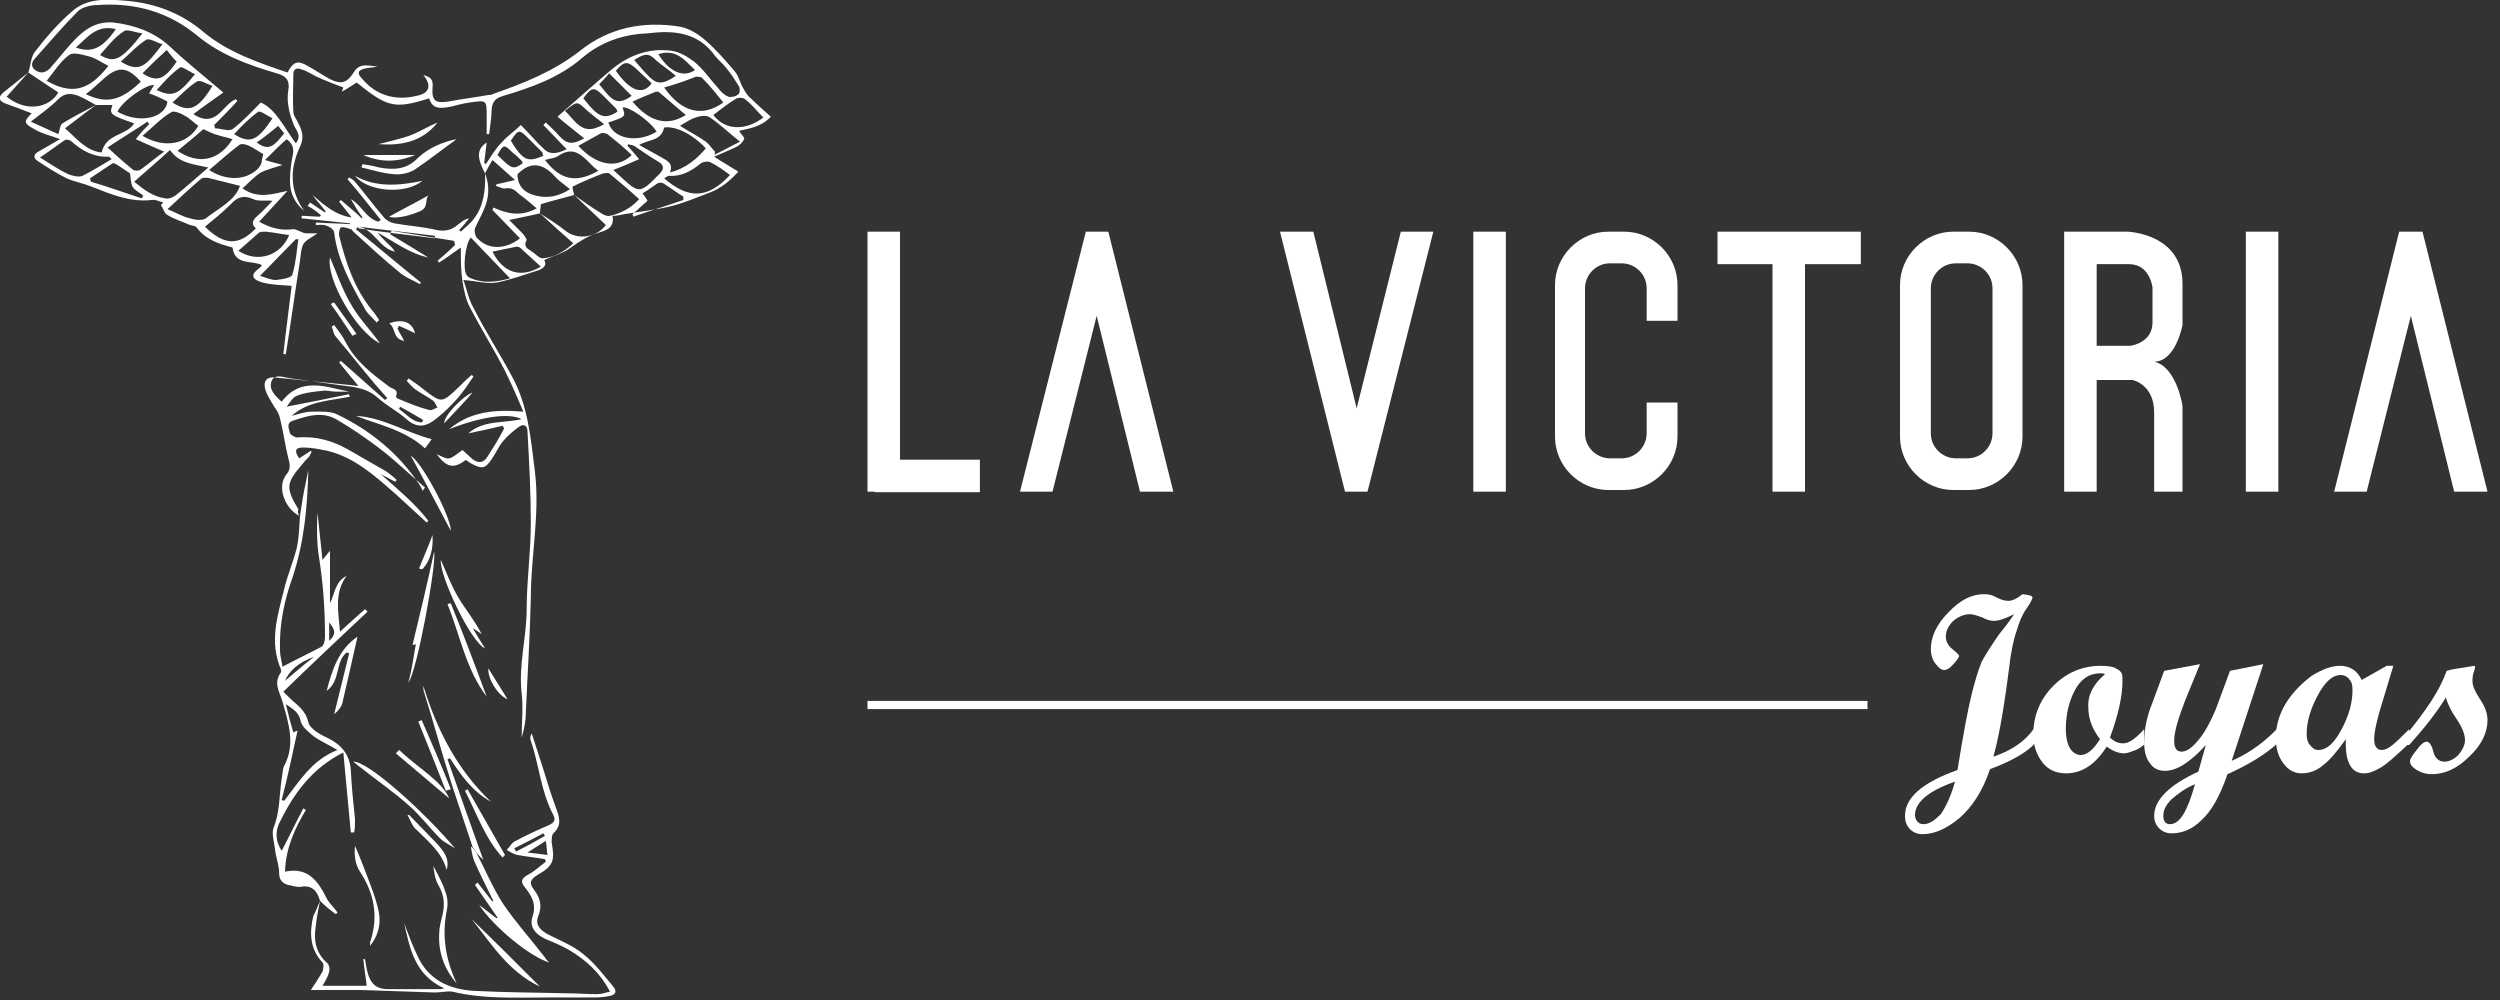 <?xml version="1.0" encoding="utf-8"?>
<!-- Generator: Adobe Illustrator 21.0.2, SVG Export Plug-In . SVG Version: 6.00 Build 0)  -->
<svg version="1.1" id="Capa_1" xmlns="http://www.w3.org/2000/svg" xmlns:xlink="http://www.w3.org/1999/xlink" x="0px" y="0px"
	 viewBox="0 0 300 120" style="enable-background:new 0 0 300 120;" xml:space="preserve">
<rect x="0" y="0" width="300" height="120" fill="#333333" stroke="none"/>
<style type="text/css">
	.st0{fill:#FFFFFF;}
	.st1{fill:none;stroke:#FFFFFF;stroke-width:0.982;stroke-miterlimit:10;}
</style>
<g>
	<path class="st0" d="M58.2,20.8c-1-1.9-1-2.9,0.2-3.7c-0.1,0.9-0.2,1.7-0.3,2.5c0.1,0,0.2,0,0.2,0.1c0.6-0.9,1.1-1.8,1.9-2.6
		c0.7-0.8,1.6-1.4,2.3-2.1c1.1,1.1,1.9,2.1,2.9,3c0.7,0.6,1.6,0.4,2.6-0.1c-1-1-1.9-2-2.8-2.9c0.1-0.1,0.2-0.2,0.3-0.3
		c0.5,0.5,1.1,1,1.6,1.6c0.9,1,1.6,1.1,3,0.3c-1.1-0.9-2.3-1.8-3.2-2.6c2.4-2.1,4.3-3.8,6.3-5.5c2.1-1.8,4.6-2.8,7.4-2.4
		c0.9,0.1,1.9,0.7,2.7,1.3c1.1,0.9,1.9,2.1,2.9,3.2c0.3,0.4,0.7,0.8,1.2,1c0.3,0.1,0.9,0,1.2-0.3c0.2-0.1,0.2-0.7,0.1-0.9
		c-0.5-0.8-1-1.6-1.6-2.3c-0.4-0.5-0.9-0.9-1.3-1.4c-2-2.8-4.9-3.1-8-2.7C74.7,4.1,72,5.1,69.8,7c-2.7,2.3-6,3.5-9.4,4.5
		c-0.9,0.3-1.3,0.6-1.4,1.6c0,1-0.2,2-0.3,3c-0.1,0-0.2,0-0.3,0c0-0.7,0-1.4,0-2.1c0-2,0-2-2-1.7c-0.8,0.1-1.5,0.3-2.3,0.5
		c-1.1,0.2-2.2,0.4-2.6-1c-4.1,1.3-5,1.1-8.7-1.9c-0.5,0.3-1,0.7-1.8,1.1c0.2-0.4,0.2-0.6,0.2-0.5c-1.1-0.4-2.1-0.8-3.2-1.3
		c-0.6-0.3-1.2-0.7-1.9-0.9c-0.5-0.2-0.9,0-0.9,0.6c0,1.5-0.1,3,0,4.5c0,0.5,0.4,0.9,0.6,1.4c0.5,0.9,0.7,1.8,0.2,2.8
		c-1.2,2.6-1.3,5.2,0.5,7.7c-1.1-0.9-1.7-2.1-1.7-3.5c0-1,0.1-2.1,0.3-3c0.2-0.9,0.1-1.5-0.7-2.1c-0.8,0.7-1.6,1.5-2.6,2.5
		c0.9,0.3,1.5,0.4,2.1,0.6c-0.9,0.3-1.8,0.5-2.6,0.9c-0.8,0.5-1.4,1.2-2.2,1.9c1.8,1.3,3.6,0.7,5.4,0.3c-1.1,1.2-2.2,2.4-3.4,3.7
		c1.4,0.8,2.7,1.1,4.1,0.9c0.3,0,0.6,0.2,0.9,0.3c0.2,0.1,0.4,0.2,0.7,0.2c0.4,0,0.8,0,1.3,0c-0.7,0.5-1.4,0.8-1.7,1.3
		c-0.3,0.6-0.3,1.3-0.4,2c-0.6,3.7-1.1,7.5-1.7,11.2c-0.1,0-0.2,0-0.3,0c0.3-2.8,0.7-5.6,1-8.2c-1.2-0.1-2.4-0.1-3.5-0.4
		c-1.4-0.4-1.4-1-0.4-1.7c0.1-0.1,0.2-0.2,0.3-0.3c0,0,0-0.1,0-0.1c-1.2-0.6-3.2,0.1-3.5-2.1c-1.5-0.4-3.2-0.9-4.3-2.4
		c-0.1-0.2-0.5-0.2-0.8-0.3c-0.9-0.4-1.9-0.7-2.7-1.2c-0.4-0.2-0.5-0.8-0.8-1.2c0.1-0.1,0.2-0.2,0.3-0.3c-0.5-0.1-0.9-0.4-1.4-0.3
		c-2.6,0.3-4.9-0.7-7.2-1.6c-1-0.4-2.1-0.6-3-1c-1.2-0.6-2.3-1.3-3.5-2.1C4,19,4,18.5,4.6,18.2c0.9-0.5,1.7-1,2.6-1.5
		c-1-0.4-2-0.6-2.9-1.1c-1.5-0.8-1.5-1-0.5-2c-1-0.4-2.1-0.8-3.2-1.2c-0.7-0.3-0.9-0.7-0.2-1.3c1-0.8,2-1.6,3-2.4
		c-0.9,1-1.7,1.9-2.6,2.9c2.2,1.8,5,1.5,6.2-0.5c-1.2-0.8-2.4-1.6-3.6-2.4c0.3-0.9,0.3-1.9,0.8-2.5C5.5,4.5,7,2.8,8.6,1.4
		c1.9-1.7,4.3-1.5,6.6-1.3c3.5,0.3,6.6,1.5,9.3,3.8c2.9,2.4,6.5,3.6,10,4.8c0.7-1.3,1.2-1.5,2.4-0.8c0.9,0.5,1.8,1.1,2.7,1.6
		c1.4,0.7,2.1,0.4,2.9-0.9c0.7-1.1,1.8-0.7,2.8-0.6c-0.5,0.1-0.9,0.1-1.4,0.2c-1,0.2-1.1,0.6-0.4,1.3c1.7,2,4,2.6,6.5,2
		c1.6-0.3,1.8-1.3,0.8-2.5c1,0.3,1.2,0.6,1.1,1.6c-0.1,1.5,0.4,1.8,1.8,1.6c1.6-0.3,3.2-0.5,4.9-0.8c0.2,0,0.4,0,0.5-0.1
		c3.7-1.3,7.3-2.7,10.5-5.2c3.5-2.8,7.6-3.6,12-2.9c1.1,0.2,2.2,0.9,3,1.6c1.3,1.1,2.5,2.5,3.6,3.8c0.5,0.6,0.6,1.4,1,2
		c0.2,0.4,0.5,0.9,0.9,1.2c0.7,0.7,1.5,1.4,2.4,2.2c-1.1,1.2-2.5,1.4-3.8,1.7c0.2,0.4,0.7,0.8,0.6,1c-0.2,0.4-0.6,0.8-1.1,1
		c-0.8,0.4-1.6,0.7-2.5,1.1c0.9,0.6,1.8,1.1,2.9,1.8c-1,1.1-2.1,2-3.4,2.5c-1.6,0.6-3.2,1.3-4.9,1.7c-1.7,0.4-3.6,0.6-5.4,0.9
		c-0.4,0.1-0.9,0.2-1.4,0.2c0.3,1.6-1,1.8-1.9,2.1c-1.2,0.4-2.1,1-3.1,1.7c-0.9,0.7-2.1,1-3.2,1.5c0.4,0.7-0.2,1.1-0.9,1.3
		c-1.6,0.5-3.2,1.1-4.8,1.4c-1.2,0.2-2.5-0.2-4-0.3c0.4,1,0.6,2.3,1.2,3.3c1.4,2.8,3.1,5.4,4.6,8.2c2,3.6,2.3,7.6,2.8,11.6
		c0.6,5-0.5,10-0.5,15c-0.1,4.6-0.4,9.2-0.6,13.8c0,1-0.2,2-0.5,3c0-1.8,0.2-3.6,0-5.3c-0.4-3.4,0.6-6.7,0.6-10.1
		c0-3.4,0.5-6.9,0.5-10.3c0-3.7-0.2-7.3-0.4-11c0-0.7-0.4-1-1-0.6c-0.7,0.5-1.4,1.1-1.9,1.7c-0.6,0.7-0.9,1.5-1.4,2.2
		c-0.8,1.2-1.2,1.2-2.5,0.5c-0.2-0.1-0.4-0.3-0.6-0.4c-1.5,1.1-2.3,0.9-3.5-0.7c0.5,0.2,1.1,0.6,1.5,0.5c0.5-0.1,1-0.6,1.6-1
		c0.3,0.3,0.8,0.7,1.2,1.1c0.7,0.5,1.3,0.5,1.8-0.3c0.7-1.1,1.4-2.2,2-3.4c-0.1-0.1-0.1-0.2-0.2-0.3c-1.3,0.3-2.6,0.6-4.1,0.9
		c1.8-1.6,4.2-1.2,6.4-1.7c-1.5-0.8-4.9-0.3-8.7,1.2c2.5-2.1,5.4-2.4,8.9-2.1c-0.8-1.9-1.5-3.5-2.3-5.1c-1.3-2.5-2.8-4.9-4.1-7.4
		c-0.5-0.9-0.7-2-0.9-3.1c-0.2-1.3-0.2-2.6-0.2-4.1c-1,0.7-1.8,1.3-2.6,1.8c-0.1-0.1-0.1-0.1-0.2-0.2c0.7-0.6,1.4-1.2,2.1-1.9
		c0-0.2-0.1-0.3-0.1-0.5c-2.5-0.4-5-0.8-7.5-1.2c-0.1,0.1-0.1,0.3-0.2,0.4c1.5,0.9,3,1.8,4.6,2.8c-2.3-0.5-4.1-1.9-6.1-3
		c0.3,0.4,0.7,0.8,1,1.1c0.4,0.4,0.8,0.7,1.1,1.2c-1.9-0.4-2.5-2.7-4.4-3c-0.1,0.1-0.2,0.2-0.3,0.3c2.6,2.1,5.2,4.3,7.8,6.4
		c0,0.1-0.1,0.1-0.1,0.2c-0.7-0.4-1.5-0.7-2.2-1.2c-2-1.6-3.9-3.4-5.8-5.1c-0.1-0.1-0.2-0.3-0.3-0.3c-0.4-0.1-0.8-0.3-1.2-0.2
		c-0.1,0-0.3,0.7-0.2,1c0.8,3.2,1.8,6.3,4,9c0.3,0.3,0.5,0.7,0.8,1.1c-0.1,0.1-0.2,0.2-0.3,0.3c-0.5-0.6-1.2-1.1-1.5-1.8
		c-1.6-2.8-3.2-5.7-3.6-9c0-0.3-0.5-0.7-0.9-0.8c-0.4-0.2-0.8-0.1-1.3-0.1c0-0.1,0-0.2,0-0.3c1.4,0.1,2.8,0.1,4.1,0.2
		c0,0,0-0.1,0-0.1c-1-0.1-2-0.2-2.9-0.3c-1-0.1-1.9-0.2-2.9-0.3c0-0.1,0-0.2,0-0.3c0.7,0,1.5,0.1,2.2,0.1c0-0.1,0.1-0.1,0.1-0.2
		c-0.5-0.4-1-0.8-1.6-1.1c0.1-0.1,0.2-0.2,0.3-0.4c0.6,0.4,1.2,0.8,1.8,1.2c0,0,0-0.1,0.1-0.1c-0.5-0.7-1.1-1.3-1.6-2
		c1.4,1.2,2.7,2.4,4.7,2.7c-0.5-0.6-1-1.3-1.5-1.9c0.1-0.1,0.1-0.1,0.2-0.2c0.8,0.7,1.7,1.4,2.5,2.2c0,0,0.1-0.1,0.1-0.1
		c-0.5-0.7-1-1.5-1.4-2.2c1.3,0.7,1.8,2.3,3.3,2.7c0.1-0.1,0.2-0.1,0.3-0.2c-1.3-1.6-2.6-3.3-4-4.9c0.1-0.1,0.1-0.1,0.2-0.2
		c0.2,0.1,0.5,0.3,0.6,0.4c1.2,1.4,2.3,2.9,3.5,4.3c0.3,0.4,0.8,0.7,1.3,0.8c1.7,0.3,3.4,0.4,5.1,0.8c1,0.2,1.8,0,2.5-0.6
		c0.4-0.3,0.8-0.7,1.4-0.8c-0.4,0.5-0.8,1-1.2,1.4c0.1,0.1,0.2,0.2,0.2,0.2c0.5-0.5,1.2-1,1.6-1.6C58,24.8,58.3,22.8,58.2,20.8
		c0.6,1.5,0.5,3-0.2,4.5c-0.3,0.7-0.7,1.4-1,2.1c-0.1,0.3,0,0.9,0.2,1.1c1.3,1.5,3.4,1.5,5.2,0.1c-1.1-1.1-2.2-2.3-3.3-3.4
		c0-0.1,0.1-0.2,0.1-0.3c1.7,0.8,3.4,1.1,5.2,0.1c-0.7-0.6-1.4-1.2-2.1-1.7c-0.5-0.5-0.9-0.8-1.6-0.7c-0.4,0.1-0.8-0.2-1.2-0.3
		c0-0.1,0.1-0.1,0.1-0.2c0.6-0.1,1.3-0.3,2.2-0.5c-1-0.9-1.8-1.6-2.7-2.4C58.8,19.7,58.5,20.2,58.2,20.8z M64.8,25.6
		c1.1,0.7,2.2,1.4,3.2,2.2c1.4,1,3.6,0.7,4.7-0.8c-1.3-1.2-2.5-2.4-3.8-3.6c1,0.7,2.1,1.5,3.1,2.1c0.3,0.2,0.8,0.5,1.2,0.4
		c1.3-0.3,2.5-0.9,3.5-2c-1.2-1.1-2.4-2.1-3.6-3.1c-0.1-0.1-0.5,0-0.7,0c-1.3,0.5-2.5,1-3.7,1.6c0,0.2,0.1,0.6,0.2,1
		c-1.4,0.4-2.7,0.7-4,1.1C64.9,24.8,64.8,25.2,64.8,25.6c-1.2,0.3-2.4,0.5-3.7,0.8c0.5,0.5,1.1,1.1,1.6,1.6c0.2,0.2,0.5,0.7,0.5,0.8
		c-0.4,0.7,0,1,0.5,1.3c0.5,0.3,1,0.9,1.4,0.9c1.4-0.1,2.6-0.8,3.7-1.8C67.3,27.9,66.1,26.8,64.8,25.6z M11.5,12.6
		c-0.7-0.4-1.4-0.8-2.1-1.1c-0.8-0.3-1.6-0.4-2.4,0.4c-0.9,0.9-2,1.7-3.3,2.7C5,15.2,6.1,15.7,7,16.1c0.2-0.6,0.2-1.1,0.5-1.3
		C8.8,14,10.2,13.3,11.5,12.6c-1.2,0.9-2.4,1.8-3.7,2.8c1.4,1.2,2.5,2.7,4.4,2.9c0.5-2.3,3-2,3.9-3.5c-2.9-1-3-1.1-2.6-2.2
		C12.9,12.6,12.2,12.6,11.5,12.6z M35.5,17.2c0.7-0.9,0.1-1.5-0.2-2.1c-0.3-0.8-0.6-1.6-0.7-2.4c-0.1-0.6-0.1-1.3,0-1.9
		c0.2-1.2-0.3-1.7-1.4-2c-3.4-1-6.7-2.2-9.5-4.5c-3.5-2.9-7.5-4-12-3.7C11,0.6,10,0.8,9.4,1.3C7.6,3.1,6,5,4.3,6.9
		C4,7.2,3.5,7.8,4.2,8.4C4.9,8.9,5.5,8.7,6,8.2c0.8-0.9,1.5-1.8,2.3-2.7c1.4-1.6,2.9-3,5.3-2.8c2.5,0.3,4.8,1.1,6.7,2.8
		c1.9,1.8,3.9,3.4,6.5,5.6c-1.1,0.8-2.3,1.6-3.6,2.6c2.8,1.8,3.5-1.2,5.1-1.8c0.1,0.1,0.1,0.2,0.2,0.2c-0.9,1-1.9,2-2.8,2.9
		c0,0.1,0.1,0.2,0.1,0.4c0.7,0,1.6,0.4,2.1,0.1c1.2-0.9,2.2-2,3.4-3.2C33.1,13.1,34.1,15.3,35.5,17.2z M16.1,21.8
		c1.2,1,2.3,1.8,3.7,2c0.4,0.1,0.9-0.1,1.2-0.3c1.4-1.1,2.7-2.3,4-3.4c-1.8-0.4-3.5-0.5-4.6-2.1C19.1,19.2,17.7,20.4,16.1,21.8z
		 M20.1,25.1c1,0.4,1.8,0.9,2.7,1.1c0.6,0.2,1.5,0.3,1.9,0c1.5-1.2,3.5-2.1,4.1-3.9c-1.2-0.3-2.4-0.6-3.6-0.9c-0.3-0.1-0.8-0.1-1,0
		C22.9,22.5,21.6,23.7,20.1,25.1z M30.7,27.4c-0.6-0.5-0.4-1,0.2-1.5c0.7-0.6,1.2-1.2,1.8-1.8c-0.8-0.1-1.7,0.1-2.3-0.2
		c-1.1-0.5-1.9-0.3-2.7,0.6c-1,1-2,1.8-3.1,2.7C26.9,29.5,28.7,29.5,30.7,27.4z M76.7,17.4c0.9,0.5,1.8,1,2.7,1.5
		c0.7,0.4,1.4,0.7,1,1.8c1.9-0.5,3.2-1.6,4.3-2.9c-1.7-1.8-3.7-2.7-5-2.5C79.3,17,77.8,16.7,76.7,17.4z M13,7.9
		c-0.8-0.4-1.5-0.9-2.2-1.1c-0.8-0.2-2-0.6-2.5-0.2c-1.1,0.8-1.8,2-2.7,3.1C8.6,11.4,10.7,10.9,13,7.9z M13.4,19.1
		c-0.2-0.2-0.3-0.3-0.3-0.3c-1.8,0.1-3.3-0.7-4.6-1.9c-0.2-0.1-0.5-0.2-0.7-0.1c-0.9,0.6-1.8,1.3-3,2.1c1.3,0.8,2.3,1.5,3.4,2
		c0.5,0.2,1.2,0.4,1.7,0.2C11.1,20.5,12.2,19.8,13.4,19.1z M79.7,10.5c2.1,3,4.6,3.6,7.1,1.8c-0.8-1-1.6-2-2.5-2.9
		c-0.1-0.2-0.6-0.2-0.8-0.2C82.3,9.7,81.1,10.1,79.7,10.5z M87.6,21c-0.8-0.6-1.5-1.1-2.3-1.5c-0.3-0.2-0.9-0.1-1.2,0.1
		c-1.1,0.9-2.3,1.6-3.8,1.5c-0.2,0-0.4,0.2-0.6,0.3C82.6,23.9,84.9,23.9,87.6,21z M17.9,14.9c-0.1-0.1-0.1-0.2-0.2-0.3
		c-1.5,1-3,1.9-4.8,3.1c1.1,1,2.1,1.9,3.1,2.7c0.2,0.1,0.6,0.1,0.8,0c1-0.7,1.9-1.5,2.9-2.2c-1.2-0.5-2.3-1-3.4-1.5
		C16.9,15.9,17.4,15.4,17.9,14.9z M31.6,18.5c-0.5-0.3-1.1-0.7-1.7-1c-0.4-0.2-1-0.3-1.2-0.1c-1.2,0.9-2.4,2-3.6,3
		c2,1.3,4.3,1.3,5.8-0.1c0.2-0.2,0.4-0.5,0.5-0.8C31.4,19.2,31.5,18.9,31.6,18.5z M17.1,16.3c2.7,1.6,5.4,1,6.7-1.2
		c-0.6-0.4-1-0.9-1.6-1.2c-0.5-0.3-1.4-0.7-1.7-0.4C19.3,14.2,18.3,15.3,17.1,16.3z M61.2,33.4c-1.7-1.8-3.2-3.3-4.7-4.9
		c-0.7,0.8-1,3.9-0.5,4.5c0.1,0.2,0.3,0.3,0.5,0.4C58,34,59.4,33.9,61.2,33.4z M73.6,20.4c3.1,2.8,2.9,3.2,5.6,0.4
		c0.5-0.5,0.5-1-0.2-1.4c-1-0.6-1.9-1.2-2.9-1.9c-0.2-0.1-0.5-0.1-0.7-0.2c0,0.1-0.1,0.1-0.1,0.2c0.4,0.4,0.8,0.9,1.4,1.6
		C75.6,19.6,74.6,20,73.6,20.4z M62.1,20.9c0,1.5,0.9,2.3,2.3,2.6c1.3,0.3,2.6,0.1,4-0.8c-0.6-0.5-1.2-0.9-1.6-1.3
		C65.4,19.8,63.9,19.1,62.1,20.9z M81.6,15.1c1.1,0.7,2.1,1.2,3.1,1.9c0.4,0.3,0.7,0.8,1.1,1.2c0,0.1,0,0.3-0.1,0.4
		c1-0.5,1.9-1,3.1-1.6c-1.4-1.1-2.4-2.1-3.6-2.9c-0.4-0.3-1.2-0.2-1.7,0C82.8,14.3,82.3,14.7,81.6,15.1z M16.9,9.8
		c-1.6-1.8-2.7-1.9-4.4-0.4c-0.7,0.6-1.4,1.3-2.2,1.9C12.8,12.5,14.5,12.1,16.9,9.8z M17.9,11.2c0.3-0.5,0.4-0.7,0.6-1
		c-1-0.1-3.9,2-4.4,3.2c2.6,1.5,5.7,0.8,6-1.2C19.4,11.8,18.7,11.5,17.9,11.2z M69.4,17.5c2.2,2.4,4.7,2.8,6.4,1.1
		c-0.9-0.9-1.9-1.7-2.9-2.5c-0.2-0.1-0.6-0.2-0.8-0.1C71.2,16.5,70.3,17,69.4,17.5z M24.4,15.5c-1,0.9-2,1.7-3.1,2.6
		c2.5,1.7,5,1.2,6.6-1.4c-0.6-0.2-1.2-0.3-1.8-0.5C25.6,16.1,25.1,15.8,24.4,15.5z M91.6,14.1c-0.8-0.8-1.4-1.6-2.2-2.2
		c-0.2-0.2-0.7-0.2-1-0.1c-1,0.6-1.9,1.3-2.8,2C87.2,15.9,89.8,15.5,91.6,14.1z M75.9,12.2c2.2,2.6,4.3,2.9,6.4,1.6
		c-1.1-0.9-2.2-1.9-3.3-2.8C79,11,78.8,11,78.7,11C77.8,11.4,76.9,11.7,75.9,12.2z M73,14.7c0.6,2,3.5,2.5,5.8,1.1
		c-0.8-1.3-3.4-3.1-4.1-2.9C75.1,14,75.1,14,73,14.7z M71.8,20.5c-0.4-0.3-0.6-0.5-0.9-0.8c-1.1-1.1-2.1-2.2-3.9-1
		c-0.4,0.3-1,0.3-1.6,0.5C67.4,21.8,69.3,21.9,71.8,20.5z M17,23.8c0.1-0.1,0.1-0.2,0.2-0.3c-0.4-0.4-1-0.6-1.3-1.1
		c-0.2-0.4-0.2-1-0.3-1.6c-0.3-0.2-0.9-0.6-1.5-1c-0.2-0.1-0.5-0.3-0.6-0.2c-0.9,0.6-1.8,1.2-2.7,1.8c0,0.1,0.1,0.3,0.1,0.4
		C12.9,22.4,14.9,23.1,17,23.8z M28.6,30.1c2.3,1.5,5.1,0.6,6.1-1.9c-0.9-0.1-1.8-0.3-2.8-0.4c-0.3,0-0.6,0-0.8,0.1
		C30.3,28.6,29.5,29.3,28.6,30.1z M31.2,33.1c0.7,0.2,1.3,0.5,1.9,0.5c0.7-0.1,1.9-0.2,2-0.7c0.4-1.3,0.5-2.8,0.7-4.2
		c-0.1,0-0.2,0-0.3,0C34.1,30.1,32.8,31.5,31.2,33.1z M77.7,24.1c-0.6,0.5-1.2,1.1-1.8,1.6c0,0.1,0.1,0.2,0.1,0.3c2-0.7,4-1.3,6-2
		c0-0.1,0-0.2,0-0.4c-0.8-0.5-1.6-1.1-2.4-1.6c-0.2-0.1-0.5-0.1-0.7,0c-0.6,0.4-1.1,0.8-1.8,1.2C77.3,23.5,77.5,23.7,77.7,24.1z
		 M64.9,32c-0.9-0.8-1.6-1.5-2.4-2.2c-0.1-0.1-0.3-0.2-0.5-0.2C61,29.8,60,30,59.1,30.2C60.4,32.8,62.5,33.4,64.9,32z M17.1,4
		c-1-0.1-1.9-0.6-2.3-0.2c-1.1,0.7-1.9,1.8-2.8,2.8C13.7,7.6,14.5,7.3,17.1,4z M14.5,7.4c2.3,1.4,3,0.5,5-2.1
		c-0.8-0.2-1.6-0.8-2-0.5C16.4,5.5,15.5,6.5,14.5,7.4z M76.1,7.2c0.6,0.7,1.2,1.4,1.8,2c0.9,0.9,1.6,1,3.2-0.1
		c-0.8-0.7-1.6-1.2-2.3-1.8C77.9,6.4,77.5,6.3,76.1,7.2z M25.5,10.3c-0.7-0.2-1.5-0.8-1.9-0.5c-1.1,0.7-1.9,1.6-2.9,2.5
		C22.7,13.6,23.8,13.1,25.5,10.3z M28.1,16.1c1.9,1.2,2.8,0.8,4.6-1.9c-0.6-0.3-1.4-0.9-1.7-0.8C29.9,14.2,29,15.1,28.1,16.1z
		 M23.4,8.9c-0.7-0.3-1.6-1-1.8-0.8c-1,0.7-1.9,1.7-2.8,2.7C20.7,11.7,21.4,11.4,23.4,8.9z M73.9,8.5c1.7,2.4,3.2,3,4.3,1.5
		c-0.6-0.6-1.2-1.1-1.8-1.7C75.3,7.3,74.9,7.3,73.9,8.5z M17.1,8.8c1.7,1.1,2.6,0.8,4.1-1.4C20.8,7,20.4,6.5,20,6
		c-0.6,0.6-1.1,1-1.5,1.4C18,7.9,17.6,8.3,17.1,8.8z M72.5,14.9c-0.8-0.6-1.4-1.1-2-1.6c-1.3-1.2-1.2-1.2-2.7,0
		c0.5,0.5,0.9,1,1.4,1.5C70.1,15.6,70.9,15.8,72.5,14.9z M65.2,18.7c-0.1-0.2-0.1-0.3-0.1-0.4c-0.6-0.6-1.1-1.1-1.7-1.7
		c-1.1-1.1-1.2-1.1-2.1,0.3C62.8,19.3,63.3,19.5,65.2,18.7z M74.1,13.4c-0.1-0.2-0.1-0.3-0.2-0.4c-0.5-0.5-1-1-1.5-1.5
		c-1.1-1.1-1.4-1.1-2.4,0.3C71.8,14.1,72.5,14.4,74.1,13.4z M13.9,3.5c-2.3-0.6-3.4,1-4.8,2.2C11,6.4,12.3,5.8,13.9,3.5z M71.9,10.1
		c1.5,1.9,2.1,2.7,3.9,1.4c-0.8-0.8-1.7-1.7-2.7-2.7C72.7,9.3,72.3,9.7,71.9,10.1z M79,6.5c1.3,2.1,3,2.9,4.4,1.9
		C82.2,7.3,81.2,5.8,79,6.5z M34.1,16c-0.3-0.4-0.6-0.7-0.7-0.9c-0.9,0.7-1.7,1.4-2.6,2C32.3,18.2,32.9,17.5,34.1,16z M59.7,18.6
		c1.7,1.7,1.9,1.8,3,1c0-0.1,0-0.2-0.1-0.3c-0.4-0.4-0.7-0.7-1.1-1C60.5,17.3,60.4,17.3,59.7,18.6z M52.2,28.6c0-0.1,0-0.2,0-0.3
		c-3.1-0.4-6.1-0.7-9.2-1.1c0,0.1,0,0.1,0,0.2C46.1,27.9,49.2,28.2,52.2,28.6z"/>
	<path class="st0" d="M35.9,61.9c-1.6-0.8-2.8-3.4-1.5-5c0.5-0.6,0.4-1.2,0.2-1.9c-0.4-1.6-0.6-3.2-1-4.8c-0.1-0.5-0.4-1-0.7-1.4
		c-0.4-0.7-0.9-1.4-1.1-2.2c-0.2-0.9,0.2-1.4,1.2-1.3c3,0.3,6,0.6,9,0.9c0.2,0,0.5,0.1,1,0.1c-0.9-1.1-1.6-1.9-2.3-2.8
		c0.1-0.1,0.1-0.1,0.2-0.2c1.8,1.6,3.6,3.2,5.3,4.7c0.1-0.1,0.2-0.2,0.3-0.2c-0.5-0.6-1-1.1-1.5-1.7c-1.6-1.9-3.1-3.8-4.7-5.7
		c-0.3-0.3-0.3-0.8-0.5-1.2c0.1-0.1,0.2-0.1,0.3-0.2c0.5,0.7,1,1.3,1.4,2.1c1.2,2.3,3.2,3.8,5.2,5.3c0.4,0.3,1.2,0.3,0.8,1.2
		c0,0,0.2,0.3,0.4,0.3c1.2,0.5,2.4,1,3.6,1.3c0.3,0.1,0.7-0.2,1-0.3c-0.2-0.3-0.3-0.6-0.5-0.8c-0.7-0.5-1.5-0.9-2.2-1.4
		c-0.4-0.3-0.7-0.7-1-1c0.1-0.1,0.2-0.2,0.2-0.3c0.6,0.4,1.2,0.8,1.8,1.3c2.2,1.7,2.2,1.7,4.2-0.2c0.5-0.5,1-1,1.6-1.5
		c0.1,0.1,0.2,0.1,0.2,0.2c-0.6,0.9-1.2,1.8-1.9,2.6c-0.8,0.9-1.6,1.7-2.5,2.4c-1.1,0.9-2.2,1.3-3.5,0.2c-1.1-1-2.5-1.7-3.6-2.7
		c-0.9-0.8-1.9-1.1-3.1-1.3c-2.5-0.3-4.9-0.7-7.4-1c-0.7-0.1-1.8-0.6-2.2,0.3c-0.4,1,0.4,1.8,1.2,2.5c2.3-3,5.2-1.8,8.1-1.2
		c-0.5,0-1.1,0-1.6,0c-0.5,0-1.1-0.2-1.6-0.1c-1,0.1-2.1,0.2-3.1,0.6c-0.5,0.2-0.8,0.8-1.2,1.3c2.6-0.5,5.1-1,7.5-1.5
		c0,0.1,0,0.2,0.1,0.3c-2.4,0.5-5,0.5-7,2.3c0.8-0.2,1.6-0.5,2.4-0.5c1.1,0,2.3-0.1,3.2,0.4c3.9,1.9,7.2,4.6,9.7,8.3
		c0.2,0.3,0.3,0.5,0.4,0.8c0.1-0.1,0.2-0.3,0.3-0.4c-1.9-1.6-3.6-3.3-5.6-4.8c-1.6-1.2-3.2-2.3-4.9-3.3c-1.8-1.1-3.6-0.5-5.4,0.1
		c-0.8,0.3-0.4,1-0.3,1.5c0.1,0.2,0.6,0.5,0.9,0.5c2.2-0.2,4.2,0.4,6,1.4c1.6,0.9,3.1,1.8,4.7,2.7c0.4,0.3,0.8,0.6,1.2,1
		c-0.1,0.1-0.1,0.2-0.2,0.2c-0.6-0.3-1.1-0.6-1.7-0.9c2,1.8,4.1,3.5,5.7,5.6c-0.1,0.1-0.2,0.2-0.2,0.2c-1.2-1.1-2.4-2.2-3.6-3.3
		c-2.5-2.2-5-4.5-8.3-5.3c-1-0.2-1.9-0.4-2.9-0.4c-1,0-1.1,0.4-0.5,1.3c0.5-0.3,0.9-0.6,1.4-0.9c0,0,0.1,0.1,0.1,0.1
		c-0.1,0.2-0.2,0.4-0.3,0.6c-0.3,0.3-0.6,0.6-0.9,1c-1.9,2.2-1.9,2.8-0.4,5.3C35.7,61.4,35.8,61.7,35.9,61.9
		C35.9,61.9,35.9,61.9,35.9,61.9z M48,48.8c0,0.1-0.1,0.2-0.1,0.3c0.9,0.6,1.5,1.5,2.7,1.6c0.1-0.1,0.1-0.2,0.2-0.3
		C49.8,49.8,48.9,49.3,48,48.8z"/>
	<path class="st0" d="M38.4,108.1c-0.3-1.1-0.9-1.9-2.2-1.7c-0.5,0.1-1.1-0.1-1.6-0.2c-0.7-0.2-1.1-0.6-1.1-1.4c0-1-0.4-1.9-0.5-2.9
		c-0.1-0.8-0.4-1.8-0.2-2.5c0.8-1.9,0.7-4,1-5.9c0.1-0.5,0.1-1.2,0.3-1.6c1.4-2.6,0.5-5.2-0.2-7.7c-0.4-1.3-1.1-2.2-0.2-3.5
		c0.1-0.1,0-0.3,0-0.4c-1.4-3.3-0.4-6.4,0.4-9.6c0.4-1.7,1.1-3.3,1.5-4.9c0.3-1.3,0.3-2.6,0.4-3.9c0,0,0,0,0,0
		c0.2-1.3,0.4-2.7,0.7-4c0.1-0.5,0.2-1,0.3-1.5c-0.1,4.4-0.5,8.7-1.9,12.9c-1,2.8-1.6,5.7-1.5,8.7c0,0.7,0.2,1.3,0.3,2
		c1.7-0.9,3.2-1.6,4.7-2.4c0.3-0.2,0.4-0.8,0.4-1.2c0-3.1-0.2-6.3-0.7-9.4c-0.3-1.8-0.3-3.7-0.2-5.5c0.2,1.8,0.4,3.7,0.6,5.7
		c0.4-0.5,0.7-0.9,0.9-1.1c0,2.1,0,4.2,0,6.3c0.6-1.2,0.6-2.6,2-3.3c-1.5,2-1,4.2-0.8,6.7c1.2-1.1,2.1-1.9,3-2.7
		c0.1,0.1,0.2,0.2,0.3,0.3c-3.4,3.2-6.7,6.3-10.1,9.6c0.2,0.2,0.5,0.5,0.7,0.7c0.9,0.9,2,1.5,2.3,3c0.2,0.7,1.3,1.4,2.2,1.8
		c1.7,0.8,2.8,2,2.9,4c0.1,1.9,0.3,3.9,0.5,5.8c0,0.5,0,1.1-0.1,1.6c-0.1,0-0.2,0-0.4,0c-0.3-3.2-0.6-6.3-0.9-9.6
		c-3.8,1.9-6,5-7.7,8.5c-0.5,1.1-0.4,2.2,0.3,3.3c0.9-1.7,1.7-3.4,2.6-5.1c0.1,0.1,0.2,0.1,0.3,0.2c-1.3,2.2-2.4,4.5-2.5,7.4
		c2.8-0.6,4,1.2,5,3.2c0.3,0.6,0.9,1.1,1.3,1.7c-0.1,0.1-0.1,0.1-0.2,0.2C39.6,109.2,39,108.7,38.4,108.1L38.4,108.1z M33.8,96
		c0.1,0,0.2,0.1,0.3,0.1c1.8-2.3,3.3-4.9,6.4-6.1c-1.2-0.7-2.1-1.1-2.8-1.6c-0.6-0.5-1.4-1.1-1.6-1.8c-0.2-1.1-0.9-1.5-1.8-2.1
		c0.3,1.3,0.6,2.4,0.9,3.4c0.2-0.1,0.3-0.2,0.5-0.2C35.1,90.5,34.5,93.3,33.8,96z M37.7,78.8c-1.9,0.7-3,1.7-3.5,2.9
		C35.4,80.7,36.4,79.8,37.7,78.8z M39.5,76.9c0.8-0.7,0.8-1.3,0-2.2C39.5,75.4,39.5,76.1,39.5,76.9z"/>
	<path class="st0" d="M38.4,108.1c-0.2,1-0.4,2-0.5,3c-0.3,1.7,0,3.3,1.4,4.5c0.2,0.2,0.3,0.7,0.2,1c-0.1,0.5-0.4,1-0.8,1.7
		c1,0,1.9,0,2.7,0c0.8,0,1.7,0,2.6,0c-0.1-1-0.3-2.1-0.4-3.2c0.1,0,0.1,0,0.2,0c0.1,0.6,0.2,1.3,0.4,1.9c0.4,1.2,1.1,1.7,2.4,1.7
		c2.1,0,4.1,0,6.2,0c0.1,0,0.1,0,0.5-0.1c-3.5-1.6-4.1-4.7-4.8-7.8c0.5,1.3,1,2.7,1.6,3.9c1.3,2.9,3.8,4,6.7,4.2
		c3.8,0.2,7.5,0.2,11.3,0.3c1.2,0,2.4,0.1,3.6,0.1c0.5,0,1-0.2,1.5-0.3c-1.2-2.3-2.9-3.8-4.9-5c-0.9-0.5-1.8-0.9-2.8-1.3
		c-1.3-0.6-2-1.5-1.6-2.7c0.5-1.5-0.1-2.5-0.9-3.5c-0.6-0.7-0.4-1.1,0.3-1.5c0.8-0.4,1.4-1,2.2-1.6c0-0.1-0.1-0.2-0.1-0.3
		c-1.1-0.2-2.2-0.3-3.3-0.5c-0.5-0.1-0.9-0.4-1.3-0.6c0.4-0.4,0.6-0.9,1.1-1.1c1.3-0.7,2.6-1.3,4-1.9c0.6-0.3,0.8-0.6,0.5-1.2
		c-1.5-2.8-1.7-6-2.7-8.9c-0.1-0.3-0.1-0.5,0.1-0.9c0.4,1.3,0.9,2.7,1.3,4c0.5,1.6,1,3.3,1.6,4.9c0.4,1.1,0.8,2.1-0.3,3.1
		c-0.2,0.2-0.2,0.7-0.2,1.1c0.4,2.2,0.2,2.8-1.7,3.9c-0.8,0.5-1.1,0.9-0.4,1.8c0.7,0.9,1,1.9,0.5,3.1c-0.4,1,0.1,1.7,1.3,2.3
		c1.4,0.7,2.9,1.3,4.1,2.3c1.4,1.1,2.5,2.6,3.6,3.9c0.5,0.6,0.2,1-0.4,1.1c-0.8,0.2-1.6,0.2-2.4,0.2c-1.8,0-3.5,0-5.3,0
		c-3.7,0-7.5,0.2-11.2-0.7c-0.6-0.1-1.4,0.1-2.1,0.1c-3-0.1-5.9-0.2-8.9-0.3c-1.5,0-3.1,0-4.6,0c-0.4,0-0.8,0-1.4,0
		c0.6-0.9,1-1.5,1.4-2.2c0.1-0.3,0.2-0.9,0-1.1c-1.5-1.6-1.6-3.5-1.1-5.6C37.8,109.6,38.1,108.8,38.4,108.1
		C38.4,108.1,38.4,108.1,38.4,108.1z M65.7,102.6c-0.1-0.6-0.1-1.1-0.2-1.7c-0.8,0.5-1.4,0.9-2.2,1.4
		C64.2,102.4,64.9,102.5,65.7,102.6z M61.7,101.8c0.1,0.1,0.2,0.3,0.2,0.4c1.2-0.6,2.3-1.2,3.5-1.9c-0.1-0.1-0.1-0.2-0.2-0.3
		C64.1,100.6,62.9,101.2,61.7,101.8z"/>
	<path class="st0" d="M57.1,102.2c1.1,2.1,2,4.3,3.3,6.3c1.5,2.2,3.3,4.2,5,6.4c0.1,0.2,0.3,0.4,0.5,0.6c-2.3-0.7-6.6-4.2-8.4-6.9
		c0.7,0.5,1.4,1.1,2.1,1.6c0,0,0.1-0.1,0.1-0.1c-0.9-1.3-1.8-2.6-2.7-3.9c0.1-0.1,0.2-0.2,0.3-0.3c0.6,0.8,1.2,1.5,1.8,2.3
		c0,0,0.1-0.1,0.1-0.1c-0.8-1.6-1.6-3.2-2.3-4.8c-0.2-0.5-0.3-1.1-0.4-1.7C56.8,101.7,56.9,102,57.1,102.2z"/>
	<path class="st0" d="M57.1,102.2c-0.1-0.2-0.3-0.4-0.4-0.6c-0.8-2.4-1.6-4.8-2.4-7.2c-1.2-3.7-2.2-7.5-3.4-11.3
		c-0.1-0.2-0.1-0.5-0.1-0.8c1.6,5.2,4,10,8.1,13.9C56.7,95,55.3,93,54,91c-0.1,0-0.2,0.1-0.3,0.1c1.4,4,2.8,7.9,4.3,12.1
		C57.6,102.8,57.3,102.5,57.1,102.2z"/>
	<path class="st0" d="M49.9,77.3c-0.3,0.1-0.4,0.1-0.4,0.1c0.9-3.7,1.8-7.5,2.6-11.2c0.3,1.5-2.1,14.6-3.1,15.7
		C49.4,80.5,49.6,79,49.9,77.3z"/>
	<path class="st0" d="M54.6,101.8c-0.6-0.4-1.3-0.7-1.8-1.2c-1.3-1.3-2.4-2.8-3.8-4c-1.8-1.6-3.7-2.9-5.6-4.4
		c-0.3-0.2-0.6-0.5-1-0.8C44.1,91.3,50.8,97.3,54.6,101.8z"/>
	<path class="st0" d="M56.8,75.5c0.4,0.7,0.9,1.5,1.4,2.3c-1.7-0.7-5.5-8.8-5.3-10.6c0.6,1.3,1.2,3,2.1,4.5c0.9,1.5,2,2.8,2.8,4.4
		c-0.3-0.2-0.7-0.5-1-0.7C56.8,75.4,56.8,75.5,56.8,75.5z"/>
	<path class="st0" d="M41.6,78.3c-1.4,1.1-0.7,3.4-2.4,4.6c0.7-2.7,1.5-5,3.7-6.5c-0.6,2.7-1.2,5.3-1.8,7.9c-0.1,0.5-0.5,1-1,1.4
		c0.6-2.4,1.2-4.9,1.8-7.3C41.9,78.4,41.7,78.3,41.6,78.3z"/>
	<path class="st0" d="M54.8,118c-1.5-1.7-2.2-3.7-2.1-5.9c0-0.8,0.2-1.5,0.4-2.3c0.3-1.3,0.2-2.4-0.5-3.6c-0.4-0.7-0.5-1.5-0.6-2.3
		c0.5,1,1.1,2,1.4,3c0.3,0.7,0.4,1.6,0.2,2.4C53,112.4,53.5,115.2,54.8,118z"/>
	<path class="st0" d="M54.8,16.7c-1.7,1.2-3.3,2.5-5.1,3.7C49,20.8,48,21,47.2,20.9c-1.3-0.1-2.5-0.5-3.8-0.8c0-0.1,0-0.2,0.1-0.4
		c0.7,0.1,1.3,0.2,2,0.4c1.7,0.3,3.3,0.3,4.7-1.2C51.5,17.7,53.2,17,54.8,16.7z"/>
	<path class="st0" d="M44.4,113.5c0-0.2,0-0.5,0.1-0.7c0.9-2.9,0.4-5.6-1.3-8.2c-0.6-0.9-0.7-2-0.6-3.1c0.7,1.6,1.3,3.2,1.9,4.8
		c0.4,1.1,0.8,2.2,1,3.4C45.7,111.1,45.3,112.4,44.4,113.5z"/>
	<path class="st0" d="M58.4,83.6c-2.5-3.3-3.2-7.4-4.7-11.1c0.1,0,0.2-0.1,0.4-0.1C55.6,76.1,57,79.8,58.4,83.6z"/>
	<path class="st0" d="M45.6,41.2c-2.9-1.4-6.5-7.8-6-10.3c0.8,1.8,1.4,3.7,2.4,5.4C42.9,38,44.3,39.4,45.6,41.2z"/>
	<path class="st0" d="M64.8,118.4c-3.8-1.8-5.8-5.1-8.2-8.1C59.3,112.9,61.9,115.5,64.8,118.4z"/>
	<path class="st0" d="M54.1,63.7c-1.7-3.2-3.2-6.1-4.8-9C50.5,55.3,54.1,61.9,54.1,63.7z"/>
	<path class="st0" d="M42.7,49.9c3.3,0.2,6,2,9.1,2.8c-0.2,0.3-0.5,0.7-0.8,1.1C48.6,51.6,45.5,51,42.7,49.9z"/>
	<path class="st0" d="M53.5,94.9c-1.1-2.8-2.2-5.6-3.3-8.3c0.1-0.1,0.3-0.1,0.4-0.2c1.2,2.8,2.4,5.5,3.5,8.3
		C53.9,94.8,53.7,94.8,53.5,94.9z"/>
	<path class="st0" d="M53.9,95.8c-1.7-1.4-4-3.4-6.4-5.4c0.1-0.1,0.3-0.3,0.4-0.4C50.2,92.2,53,93.7,53.9,95.8z"/>
	<path class="st0" d="M60.3,102.9c-2.1-2.3-3.1-5.3-4.5-8c0.1-0.1,0.2-0.1,0.3-0.2c1.5,2.6,3,5.3,4.5,7.9
		C60.5,102.7,60.4,102.8,60.3,102.9z"/>
	<path class="st0" d="M50.7,21.7c-2.1,1.7-6.6,1.3-8.1-0.6C45.1,22.5,47.8,22.3,50.7,21.7z"/>
	<path class="st0" d="M49.1,97.8c1.1,1.1,2.2,2.3,3.3,3.4c0.8,0.9,1.6,1.8,1.2,3.2c-0.6-2.2-2.3-3.5-3.8-5c-0.4-0.4-0.6-1.1-0.9-1.6
		C49,97.8,49,97.8,49.1,97.8z"/>
	<path class="st0" d="M46.7,26c1.6-0.9,3.2-1.7,4.8-2.6c-0.6,0.4,0,1.4-1,1.9C49.2,25.9,47.4,26.3,46.7,26z"/>
	<path class="st0" d="M52.5,14.7c-1.8,2.3-4.3,2.8-7.1,2.6c1.2-0.3,2.5-0.6,3.7-1C50.2,15.9,51.3,15.2,52.5,14.7z"/>
	<path class="st0" d="M49.8,18.6c-2.1,0.9-4.2,0.9-6.2,0C45.6,18.6,47.7,18.6,49.8,18.6z"/>
	<path class="st0" d="M47.7,39.4c0.2,0.5,0.5,0.9,0.8,1.5c-1.4-0.2-1-1.6-1.8-2.1c1.7-0.6,2.8-0.1,3.1,1.2c-0.6-0.3-1.2-0.6-1.9-0.9
		C47.8,39.2,47.8,39.3,47.7,39.4z"/>
	<path class="st0" d="M53.3,50.8c0-1,2.3-3.3,3.4-3.7C55.8,48.2,54.5,49.5,53.3,50.8z"/>
	<path class="st0" d="M42.3,40.3c-0.9-1.3-1.7-2.6-2.6-3.8c0.1-0.1,0.2-0.2,0.4-0.2c0.9,1.3,1.8,2.5,2.7,3.8
		C42.6,40.1,42.5,40.2,42.3,40.3z"/>
	<path class="st0" d="M50.3,68.2c0.5-1.3,1.1-2.6,1.6-4c0.1,1.6-0.2,3-1.2,4.1C50.5,68.3,50.4,68.3,50.3,68.2z"/>
	<path class="st0" d="M58.6,80.2c0.8,1.3,1.5,2.4,2.3,3.7C59.8,83.5,58.5,81.5,58.6,80.2z"/>
</g>
<g>
	<path class="st0" d="M244.2,89.2c-0.9,1-2.7,2.1-5.4,3.1c-0.9,2.7-2.2,4.6-3.7,5.9c-1.6,1.3-3,1.9-4.4,1.9c-0.6,0-1.1-0.2-1.5-0.6
		c-0.4-0.4-0.6-0.9-0.6-1.6c0-2.2,2.1-4,6.3-5.5c0.7-4.4,1.3-7.5,1.7-9.1c0.4-1.6,0.8-2.9,1.2-3.9c0.5-0.9,1.2-2,2.1-3.3
		c1-1.2,1.6-2.1,1.8-2.4c-1,0.5-1.8,0.8-2.4,0.8c-0.4,0-0.9-0.1-1.4-0.4c-0.6-0.2-1.1-0.4-1.5-0.4c-0.7,0-1.4,0.3-2,0.8
		c-0.6,0.6-0.9,1.2-0.9,1.9c0,0.6,0.3,1.1,0.8,1.5c0.5,0.4,0.8,0.7,0.8,0.8c0,0.1-0.2,0.5-0.7,1c-0.4,0.5-0.8,0.7-1.1,0.7
		c-0.3,0-0.6-0.2-1-0.7c-0.4-0.5-0.6-1.1-0.6-1.8c0-1.5,0.7-3,2.1-4.4c1.4-1.5,2.8-2.2,4.3-2.2c0.5,0,1,0.1,1.5,0.4
		c0.6,0.3,1,0.4,1.4,0.4c0.5,0,1.1-0.3,1.7-0.8c0.8,0.1,1.2,0.2,1.2,0.4c0,0.1-0.2,0.6-0.7,1.3c-0.5,0.7-0.9,1.6-1.2,2.7
		c-0.4,1.1-0.7,2.6-0.9,4.4l-0.2,1.5c-0.6,4.5-1.2,7.5-1.7,9.2c2.1-0.7,3.8-1.8,4.9-3.4V89.2z M234.6,93.8c-3.2,1.1-4.8,2.5-4.8,4
		c0,0.3,0.1,0.6,0.3,0.8c0.2,0.2,0.4,0.3,0.7,0.3c0.7,0,1.3-0.4,2.1-1.2C233.5,96.8,234.1,95.6,234.6,93.8z"/>
	<path class="st0" d="M257.5,89.2c-0.5,0.4-1,0.8-1.5,0.9c-0.5,0.2-0.8,0.3-1.1,0.3c-0.7,0-1.4-0.3-2.1-0.8c-1.4,2.2-3,3.2-4.9,3.2
		c-1.1,0-2.1-0.4-2.8-1.3c-0.7-0.9-1.1-2-1.1-3.4c0-2.2,0.8-4.2,2.4-5.8c1.6-1.6,3.5-2.4,5.7-2.4c0.8,0,1.5,0.1,1.8,0.3
		c0.4,0.2,0.6,0.4,0.7,0.6c0.1,0.2,0.1,0.6,0.1,0.9c0,1.8-0.5,4.1-1.5,6.8c0.5,0.5,1,0.7,1.6,0.7c0.7,0,1.5-0.6,2.5-1.7V89.2z
		 M252.6,80.9c-0.1-0.1-0.4-0.1-0.6-0.1c-1.3,0-2.3,0.7-3,2c-0.7,1.3-1.1,2.9-1.1,4.7c0,1,0.2,1.8,0.5,2.3s0.8,0.8,1.3,0.8
		c0.7,0,1.5-0.6,2.3-1.9c-0.9-1.2-1.4-2.4-1.4-3.8C250.5,83.4,251.2,82.1,252.6,80.9z"/>
	<path class="st0" d="M273.3,89.2c-1.3,1.2-3.3,2.5-6,3.7c-0.9,2.6-1.9,4.4-3.1,5.5c-1.1,1.1-2.3,1.6-3.6,1.6
		c-0.6,0-1.1-0.2-1.5-0.6c-0.4-0.4-0.6-0.9-0.6-1.5c0-1.9,1.8-3.7,5.3-5.3l0.9-3.2c-1.9,2.1-3.5,3.1-4.9,3.1c-0.8,0-1.4-0.3-1.8-0.9
		c-0.5-0.6-0.7-1.5-0.7-2.5c0-1.5,0.3-3.1,1-4.8l1.4-3.8l4.3-0.8l-1.8,4.4c-0.8,2.1-1.3,3.7-1.3,4.8c0,0.9,0.3,1.3,0.9,1.3
		c0.6,0,1.3-0.5,2.1-1.5c0.8-1,1.4-2.2,2-3.6l1.7-4.6l4-0.8l-3.8,11.6c2.3-1,4.1-2.4,5.6-4V89.2z M263.4,94.1
		c-1.2,0.5-2.1,1.2-2.8,1.8c-0.7,0.7-1,1.3-1,2c0,0.7,0.3,1,0.8,1C261.6,98.9,262.5,97.3,263.4,94.1z"/>
	<path class="st0" d="M289.1,89.2c-1.6,1.5-2.7,2.5-3.4,2.9s-1.3,0.7-2,0.7c-1.6,0-2.3-1.4-2.2-4.1c-1,1.4-1.9,2.5-2.7,3.1
		c-0.8,0.7-1.7,1-2.6,1c-0.9,0-1.6-0.4-2.2-1.2c-0.6-0.8-0.9-1.8-0.9-3c0-1.5,0.4-2.9,1.2-4.2c0.8-1.3,1.9-2.4,3.1-3.3
		c1.3-0.8,2.4-1.2,3.4-1.2c1.2,0,2.1,0.6,2.6,1.7l3-1.7h0.8l-1.3,4.3c-0.7,2.2-1,3.7-1,4.5c0,0.8,0.3,1.3,0.9,1.3
		c0.4,0,0.8-0.2,1.3-0.6c0.5-0.4,1.1-1,2-1.9V89.2z M278.2,90c1,0,1.9-0.8,2.8-2.5c0.9-1.7,1.3-3.2,1.3-4.7c0-0.6-0.1-1-0.4-1.3
		c-0.2-0.3-0.6-0.5-1-0.5c-1,0-1.9,0.8-2.8,2.5c-0.9,1.7-1.3,3.2-1.3,4.6c0,0.5,0.1,1,0.4,1.3C277.5,89.8,277.8,90,278.2,90z"/>
	<path class="st0" d="M293.6,80.5c0.7-0.2,1.4-0.3,2.1-0.4c0.7-0.1,1.1-0.2,1.2-0.2c0.1,0,0.1,0,0.1,0.1c0,0.1,0,0.3-0.1,0.5
		c-0.2,0.5-0.2,0.9-0.2,1.3c0,0.5,0.3,1.2,0.9,2.1c0.6,0.9,0.9,1.7,0.9,2.5c0,1.5-0.7,3-2.2,4.4c-1.4,1.4-2.9,2.1-4.5,2.1
		c-0.7,0-1.3-0.2-1.8-0.5c-0.6-0.4-0.8-0.7-0.8-1.1c0-0.2,0.3-0.7,0.8-1.3c0.5-0.7,0.9-1,1.2-1c0.3,0,0.6,0.4,0.8,1.2
		c0.2,0.8,0.7,1.2,1.3,1.2s1.2-0.3,1.7-0.8c0.5-0.6,0.8-1.2,0.8-1.8c0-0.6-0.3-1.5-1-2.5c-0.7-1-1.1-1.9-1.3-2.6
		c-1.1,1.8-2.6,3.7-4.4,5.7h-0.3v-1.3C291.1,85.3,292.8,82.8,293.6,80.5z"/>
</g>
<rect x="109.4" y="50.8" transform="matrix(-2.868407e-07 1 -1 -2.868407e-07 168.387 -54.237)" class="st0" width="3.9" height="12.6"/>
<g>
	<rect x="176.8" y="27.8" class="st0" width="3.9" height="31.2"/>
	<polygon class="st0" points="162.8,49 157.6,27.8 153.6,27.8 161.4,59 164.1,59 172,27.8 168.1,27.8 	"/>
	<path class="st0" d="M194.9,27.8H193c-3.5,0-6.4,2.9-6.4,6.4v18.2c0,3.5,2.9,6.4,6.4,6.4h1.9c3.5,0,6.4-2.9,6.4-6.4v-4.1h-3.7V52
		c0,1.6-1.3,3-3,3h-1.4c-1.6,0-3-1.3-3-3V34.6c0-1.6,1.3-3,3-3h1.4c1.6,0,3,1.3,3,3v3.9h3.7v-4.3C201.3,30.7,198.4,27.8,194.9,27.8z
		"/>
	<polygon class="st0" points="130.3,27.8 122.4,59 126.3,59 131.6,37.9 136.8,59 140.8,59 133,27.8 	"/>
	<rect x="104.1" y="27.8" class="st0" width="3.9" height="31.2"/>
	<rect x="269.5" y="27.8" class="st0" width="3.9" height="31.2"/>
	<path class="st0" d="M255.3,27.8h-3.7h-1.5h-0.5h-1.9V59h3.9V45.6h4.3c0,0,2.6,0.5,2.6,3.9c0,3.4,0,9.5,0,9.5h3.4V48.7
		c0,0-0.7-4.7-3.4-5.3c2.6,0,3.4-4.4,3.4-4.4c0-0.4,0-1.5,0-4.8C262,28,255.3,27.8,255.3,27.8z M258.3,38.7c0,2.5-2.7,2.8-2.7,2.8
		h-4v-9.8c0.7,0,2.2,0,3.9,0c2.5,0,2.8,2.8,2.8,2.8S258.3,36.2,258.3,38.7z"/>
	<polygon class="st0" points="216.6,27.8 212.7,27.8 212.7,27.8 206.1,27.8 206.1,31.7 212.7,31.7 212.7,59 216.6,59 216.6,31.7 
		223.3,31.7 223.3,27.8 216.6,27.8 	"/>
	<polygon class="st0" points="290.7,27.8 287.9,27.8 280.1,59 284,59 289.3,37.9 294.5,59 298.5,59 	"/>
	<path class="st0" d="M236.3,27.8h-1.9c-3.5,0-6.4,2.9-6.4,6.4v18.2c0,3.5,2.9,6.4,6.4,6.4h1.9c3.5,0,6.4-2.9,6.4-6.4V34.2
		C242.7,30.7,239.8,27.8,236.3,27.8z M239.1,52c0,1.6-1.3,3-3,3h-1.4c-1.6,0-3-1.3-3-3V34.6c0-1.6,1.3-3,3-3h1.4c1.6,0,3,1.3,3,3V52
		z"/>
</g>
<line class="st1" x1="104.1" y1="84.6" x2="224.1" y2="84.6"/>
</svg>
